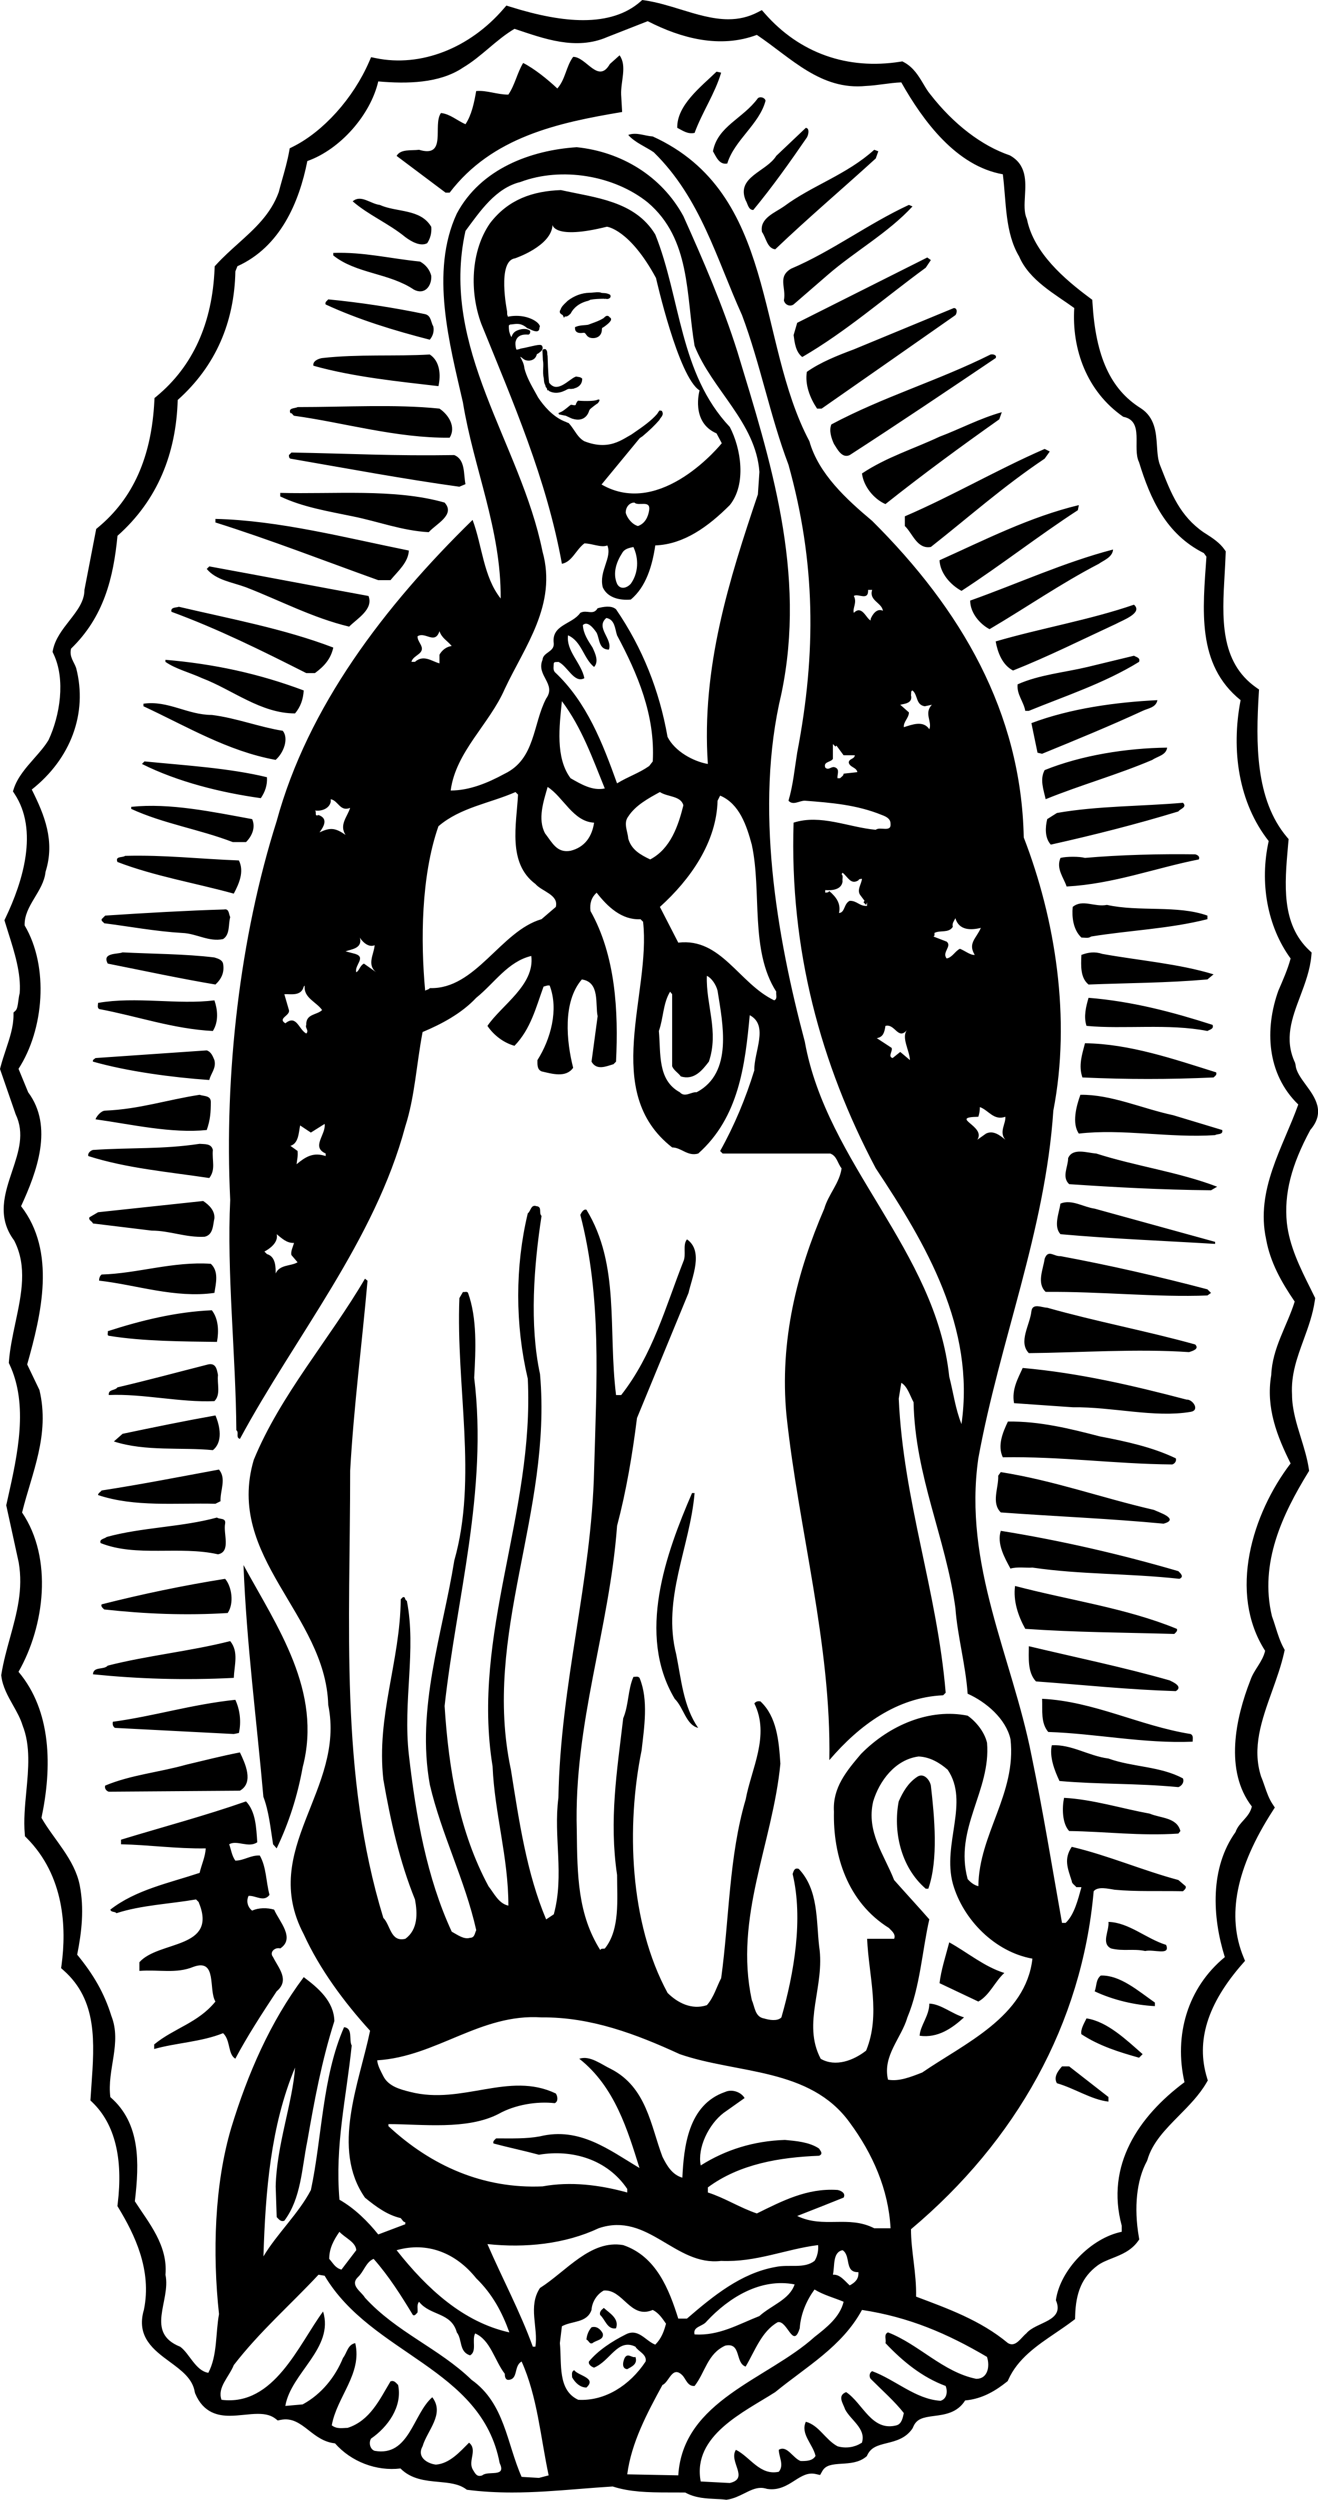 <?xml version="1.0" encoding="utf-8"?>
<!-- Generator: Adobe Illustrator 17.0.0, SVG Export Plug-In . SVG Version: 6.00 Build 0)  -->
<!DOCTYPE svg PUBLIC "-//W3C//DTD SVG 1.1//EN" "http://www.w3.org/Graphics/SVG/1.1/DTD/svg11.dtd">
<svg version="1.1" id="Layer_1" xmlns="http://www.w3.org/2000/svg" xmlns:xlink="http://www.w3.org/1999/xlink" x="0px" y="0px"
	 width="114.499px" height="217.069px" viewBox="0 0 114.499 217.069" enable-background="new 0 0 114.499 217.069"
	 xml:space="preserve">
<path d="M111.793,106.189c-0.25-2.511,0.379-5.003,2.041-8.074c1.342-1.553,0.385-2.855-0.386-3.904
	c-0.441-0.602-0.859-1.17-0.898-1.749l-0.048-0.184c-0.954-2.037-0.271-3.849,0.451-5.766c0.427-1.134,0.867-2.306,0.97-3.55
	l0.021-0.249l-0.183-0.171c-2.467-2.307-2.162-5.751-1.868-9.082l0.053-0.597l-0.14-0.164c-2.764-3.266-2.713-8.183-2.448-12.535
	l0.018-0.289l-0.237-0.166c-3.193-2.236-2.969-6.098-2.752-9.833c0.036-0.622,0.071-1.235,0.09-1.831l0.006-0.17l-0.097-0.14
	c-0.426-0.617-1.064-1.025-1.682-1.42l-0.135-0.086c-2.06-1.413-2.843-3.413-3.672-5.53l-0.092-0.233
	c-0.215-0.5-0.254-1.104-0.296-1.745c-0.076-1.157-0.162-2.468-1.413-3.277c-2.62-1.643-3.912-4.471-4.19-9.169l-0.015-0.241
	l-0.193-0.144c-2.237-1.658-4.881-3.933-5.477-6.826l-0.034-0.105c-0.229-0.517-0.188-1.215-0.146-1.954
	c0.073-1.266,0.155-2.701-1.313-3.514c-2.442-0.829-4.891-2.704-6.908-5.297c-0.22-0.261-0.409-0.578-0.608-0.914
	c-0.398-0.667-0.85-1.425-1.668-1.867L78.39,5.33l-0.173,0.028c-4.598,0.73-8.75-0.743-11.766-4.176l-0.268-0.305l-0.359,0.187
	c-0.791,0.411-1.627,0.61-2.556,0.61c-1.358,0-2.768-0.433-4.131-0.852c-1.014-0.312-2.063-0.633-3.107-0.787L55.793,0l-0.179,0.157
	c-1.211,1.057-2.877,1.593-4.952,1.593c-1.765,0-3.841-0.381-6.347-1.165L43.99,0.483l-0.222,0.258
	C40.801,4.196,36.554,5.855,32.65,5.05l-0.412-0.085l-0.167,0.386c-1.379,3.186-3.996,6.095-6.668,7.411l-0.234,0.116l-0.046,0.257
	c-0.147,0.819-0.379,1.641-0.604,2.436c-0.109,0.389-0.219,0.775-0.304,1.115c-0.697,1.918-2.071,3.155-3.526,4.464
	c-0.641,0.576-1.303,1.172-1.911,1.836l-0.128,0.14l-0.008,0.189c-0.195,4.762-1.892,8.498-5.044,11.105l-0.176,0.145l-0.011,0.228
	c-0.244,4.889-1.85,8.494-4.91,11.021l-0.143,0.118l-1.022,5.289c0,0.998-0.639,1.817-1.316,2.685
	c-0.599,0.767-1.218,1.56-1.42,2.531l-0.036,0.172l0.077,0.158c1.083,2.249,0.557,5.404-0.422,7.49
	c-0.321,0.541-0.772,1.054-1.25,1.596c-0.711,0.808-1.446,1.643-1.768,2.631l-0.077,0.238L1.26,68.93
	c2.103,3.174,0.732,7.623-0.789,10.797l-0.087,0.182l0.336,1.08c0.551,1.745,1.121,3.548,0.991,5.256
	c-0.057,0.215-0.089,0.446-0.119,0.677c-0.046,0.348-0.093,0.707-0.247,0.846l-0.172,0.154v0.23c0,1-0.325,1.976-0.668,3.009
	c-0.168,0.504-0.335,1.009-0.466,1.518L0,92.829l1.358,3.926c0.794,1.665,0.262,3.255-0.301,4.938
	c-0.658,1.966-1.338,3.998,0.173,6.027c1.151,2.242,0.642,4.635,0.104,7.167c-0.233,1.097-0.474,2.231-0.558,3.331l-0.01,0.136
	l0.059,0.124c1.662,3.526,0.705,7.813-0.14,11.596l-0.143,0.64l1.083,4.964c0.4,2.346-0.162,4.384-0.756,6.541
	c-0.283,1.026-0.576,2.087-0.752,3.176l-0.012,0.072l0.009,0.073c0.113,0.93,0.575,1.75,1.021,2.542
	c0.329,0.583,0.639,1.133,0.829,1.756c0.698,1.756,0.506,3.78,0.321,5.738c-0.117,1.229-0.237,2.502-0.132,3.691l0.016,0.187
	l0.133,0.133c3.306,3.309,3.48,7.834,3.044,11.048l-0.037,0.273l0.208,0.184c2.954,2.609,2.695,6.24,2.42,10.084l-0.083,1.218
	l0.173,0.166c1.943,1.874,2.681,4.845,2.194,8.831l-0.021,0.178l0.093,0.153c1.4,2.308,2.915,5.403,2.209,8.85
	c-0.697,2.354,0.864,3.502,2.241,4.516c1.026,0.755,1.995,1.468,2.177,2.629l0.034,0.119c0.726,1.74,2.062,1.941,3.004,1.941
	c0.41,0,0.836-0.042,1.265-0.085c0.398-0.04,0.798-0.081,1.187-0.081c0.681,0,1.152,0.132,1.529,0.427l0.19,0.148l0.236-0.05
	c0.983-0.205,1.665,0.283,2.434,0.888c0.63,0.494,1.337,1.05,2.305,1.148c1.397,1.592,3.596,2.436,5.686,2.18
	c0.935,0.946,2.188,1.063,3.304,1.165c0.886,0.082,1.724,0.159,2.358,0.609l0.105,0.075l0.13,0.017
	c1.208,0.149,2.449,0.222,3.796,0.222c1.953,0,3.839-0.149,5.836-0.309c0.95-0.075,1.915-0.152,2.907-0.214
	c1.469,0.479,3.074,0.519,4.864,0.519h0.505c0.316,0,0.63,0.001,0.937,0.006c0.856,0.481,1.847,0.524,2.649,0.56
	c0.3,0.013,0.585,0.024,0.841,0.06l0.072,0.01l0.071-0.011c0.557-0.079,1.038-0.319,1.503-0.551c0.489-0.243,0.95-0.473,1.431-0.473
	c0.159,0,0.313,0.023,0.548,0.091c0.996,0.157,1.749-0.316,2.392-0.729c0.617-0.396,1.153-0.72,1.83-0.563l0.376,0.085l0.189-0.336
	c0.298-0.529,0.842-0.59,1.703-0.645c0.685-0.043,1.461-0.092,2.07-0.579l0.092-0.073l0.051-0.104
	c0.323-0.663,0.854-0.824,1.693-1.031c0.759-0.188,1.619-0.4,2.212-1.251l0.058-0.109c0.297-0.766,0.871-0.875,1.86-1.004
	c0.896-0.116,1.995-0.26,2.671-1.343c1.558-0.135,2.734-0.918,3.598-1.601l0.099-0.079l0.053-0.116
	c0.821-1.836,2.48-2.961,4.086-4.05c0.518-0.352,1.031-0.7,1.517-1.068l0.197-0.15l0.007-0.249c0.052-2.096,0.627-3.408,1.922-4.388
	c0.373-0.28,0.829-0.461,1.312-0.652c0.759-0.302,1.619-0.644,2.208-1.452l0.129-0.177l-0.037-0.216
	c-0.442-2.557-0.188-4.955,0.699-6.58l0.043-0.105c0.431-1.506,1.559-2.647,2.753-3.857c0.865-0.877,1.761-1.783,2.383-2.854
	l0.113-0.195l-0.066-0.217c-0.98-3.191,0.029-6.438,3.088-9.925l0.212-0.241l-0.122-0.297c-1.492-3.608-0.666-7.773,2.527-12.734
	l0.183-0.285l-0.188-0.282c-0.318-0.479-0.5-1.004-0.692-1.56c-0.102-0.295-0.204-0.591-0.311-0.839
	c-0.808-2.512,0.047-4.898,0.952-7.425c0.396-1.104,0.805-2.247,1.056-3.39l0.041-0.188l-0.093-0.17
	c-0.303-0.554-0.498-1.172-0.704-1.826c-0.104-0.329-0.208-0.659-0.31-0.928c-1.118-4.647,0.955-8.91,3.13-12.467l0.098-0.16
	l-0.027-0.186c-0.133-0.897-0.416-1.811-0.689-2.693c-0.377-1.218-0.767-2.478-0.768-3.732c-0.099-1.743,0.437-3.207,1.002-4.758
	c0.401-1.099,0.816-2.234,0.988-3.478l0.021-0.157l-0.419-0.849C112.94,110.073,112.018,108.216,111.793,106.189z M74.883,212.112
	c-0.024,0.017-0.054,0.026-0.079,0.042c-0.569,0.361-1.328,0.481-2.05,0.27c-1.064-0.577-1.596-1.819-2.748-2.129
	c-0.489,1.064,0.619,1.951,0.842,2.97c-0.266,0.443-0.798,0.443-1.287,0.443c-0.663-0.223-1.195-1.419-1.904-0.976
	c0,0.621,0.487,1.33,0,1.906c-1.64,0.355-2.483-1.285-3.725-1.906c-0.664,1.019,1.198,2.483-0.532,2.882l-2.527-0.132
	c-0.753-3.991,3.768-6.029,6.473-7.76c2.704-2.215,5.807-3.946,7.537-7.137c4.078,0.621,7.403,2.04,10.86,4.078
	c0.266,0.798,0.089,1.906-0.93,1.906c-2.882-0.576-5.01-3.014-7.669-4.033c-0.4,0.177-0.132,0.619-0.222,0.93
	c1.508,1.596,3.193,2.97,5.231,3.723c0.177,0.444,0.134,1.109-0.442,1.287c-2.172-0.134-3.903-1.819-5.941-2.572
	c-0.268,0.134-0.268,0.487-0.134,0.664c0.93,0.932,2.128,1.996,2.882,2.972c-0.089,0.398-0.177,0.931-0.621,1.063
	c-2.172,0.577-2.927-1.906-4.389-2.882c-0.797,0.311-0.264,0.976-0.087,1.508c0.479,0.916,1.808,1.663,1.472,2.827
	C74.887,212.076,74.89,212.093,74.883,212.112z M109.905,143.349c-0.221,0.976-0.976,1.64-1.285,2.57
	c-1.285,3.282-2.262,7.848,0.132,10.951c-0.223,0.976-1.108,1.331-1.417,2.217c-2.217,3.102-2.04,7.314-0.932,10.862
	c-3.237,2.659-4.433,6.782-3.503,10.862c-3.989,2.97-6.871,7.226-5.452,12.457v0.532c-2.661,0.532-5.365,3.325-5.72,5.941
	c0.8,1.862-1.729,1.862-2.57,2.883c-0.489,0.398-0.93,1.24-1.596,0.842c-2.393-1.995-5.275-3.015-7.979-4.035
	c0.044-2.04-0.443-3.946-0.443-5.852c9.132-7.669,14.852-17.822,15.871-29.35c0.353-0.444,1.24-0.221,1.818-0.132
	c1.817,0.177,3.944,0.089,5.941,0.132c0.132-0.132,0.31-0.266,0.222-0.444l-0.622-0.532c-3.146-0.842-6.073-2.127-9.264-2.882
	c-0.709,1.064-0.355,1.862,0,2.97c0,0.223,0.264,0.355,0.398,0.532h0.444c-0.31,1.109-0.621,2.395-1.374,3.104H92.26
	c-0.887-5.01-1.64-9.666-2.659-14.587c-1.685-8.511-5.941-16.492-4.61-25.757c1.861-10.198,5.807-19.684,6.516-30.192
	c1.551-7.981,0.177-16.626-2.57-23.719c-0.223-10.907-5.454-19.818-13.167-27.488c-2.217-1.863-4.656-4.08-5.454-6.916
	c-4.654-8.779-2.793-21.547-13.61-26.469c-0.71-0.043-1.419-0.398-2.129-0.132c0.577,0.664,1.51,1.019,2.217,1.506
	c4.078,3.991,5.454,9.267,7.669,14.144c1.596,4.256,2.438,8.779,4.035,12.989c2.35,8.424,2.438,16.272,0.755,25.006
	c-0.222,1.374-0.355,2.836-0.755,4.167c0.4,0.443,0.931,0,1.418,0c2.306,0.177,4.523,0.355,6.695,1.242
	c0.355,0.132,0.753,0.31,0.753,0.753c0.089,0.798-0.93,0.222-1.285,0.532c-2.395-0.221-4.788-1.374-7.137-0.621
	c-0.355,10.996,2.349,20.971,7.137,30.014c4.39,6.607,8.645,13.833,7.448,22.213c-0.532-1.33-0.709-2.749-1.064-4.123
	c-1.153-10.951-10.64-18.443-12.547-29.084c-2.437-9.177-4.388-20.349-2.038-30.192c2.216-10.551-0.976-20.349-3.812-29.705
	c-1.285-4.078-2.97-7.935-4.699-11.792c-1.908-3.503-5.409-5.586-9.266-5.984c-3.991,0.264-8.335,1.861-10.417,5.763
	c-2.349,5.054-0.622,11.349,0.532,16.403c0.93,5.72,3.323,10.996,3.28,17.026c-1.508-1.906-1.596-4.567-2.44-6.828
	c-7.668,7.492-14.318,16.225-17.022,26.157C20.842,81.369,19.47,93.251,20,104.202c-0.31,6.207,0.487,13.523,0.532,19.996
	c0.266,0.177-0.089,0.621,0.31,0.753c4.833-8.956,11.704-17.201,14.365-27.133c0.842-2.615,0.974-5.454,1.506-8.201
	c1.596-0.666,3.37-1.596,4.655-2.97c1.597-1.287,2.748-3.148,4.788-3.636c0.31,2.527-2.572,4.257-3.812,6.075
	c0.578,0.842,1.417,1.463,2.349,1.729c1.418-1.463,1.863-3.325,2.527-5.142c0.178-0.045,0.355-0.134,0.532-0.089
	c0.798,2.083,0.089,4.656-1.064,6.473c0,0.355-0.045,0.798,0.355,0.976c0.932,0.221,2.127,0.576,2.749-0.311
	c-0.577-2.261-0.932-5.718,0.753-7.669c1.596,0.221,1.151,2.172,1.374,3.191l-0.532,3.946c0.443,0.798,1.287,0.4,1.906,0.223
	l0.223-0.223c0.221-4.389-0.045-9.221-2.217-13.078c-0.089-0.666,0.089-1.198,0.532-1.596c0.93,1.197,2.172,2.395,3.812,2.306
	l0.223,0.221c0.708,6.252-3.68,14.763,2.527,19.596c0.798,0,1.33,0.798,2.261,0.532c3.546-3.148,4.078-7.714,4.478-12.015
	c1.684,0.887,0.355,3.193,0.398,4.789c-0.753,2.438-1.729,4.788-2.97,7.005l0.223,0.221h9.353c0.577,0.223,0.621,0.844,0.976,1.285
	c-0.177,1.287-1.153,2.262-1.506,3.503c-2.35,5.454-3.902,11.439-3.281,17.956c1.063,9.932,3.901,19.907,3.723,29.926
	c2.615-3.059,5.897-5.452,9.886-5.629l0.221-0.223c-0.753-8.911-3.678-16.625-4.078-25.536l0.223-1.374
	c0.532,0.31,0.753,1.108,1.064,1.683c0.132,6.429,2.791,11.749,3.635,17.867c0.177,2.438,0.887,4.922,1.064,7.448
	c1.595,0.709,3.323,2.172,3.722,3.946c0.532,4.744-2.748,8.247-2.791,12.768c-0.355-0.089-0.666-0.31-0.93-0.621
	c-1.198-4.388,2.038-7.669,1.683-11.836c-0.221-0.932-0.93-1.819-1.683-2.351c-3.282-0.664-6.784,0.798-9.267,3.325
	c-1.24,1.464-2.482,2.927-2.349,5.01c-0.087,3.769,1.155,7.848,4.789,10.109c0.132,0.178,0.619,0.487,0.442,0.93H75.33
	c0.134,3.193,1.198,6.607-0.087,9.709c-1.064,0.843-2.661,1.462-3.946,0.71c-1.64-3.103,0.398-6.295-0.134-9.754
	c-0.264-2.261-0.044-4.92-1.774-6.737c-0.398-0.134-0.442,0.221-0.531,0.442c0.93,3.902,0.132,8.601-0.976,12.459
	c-0.355,0.355-1.064,0.223-1.506,0.089c-0.8-0.132-0.8-1.019-1.064-1.596c-1.553-7.182,1.817-13.61,2.482-20.526
	c-0.132-1.995-0.31-4.08-1.729-5.409c-0.221-0.045-0.398,0-0.532,0.177c1.374,2.793-0.266,5.675-0.753,8.333
	c-1.463,4.967-1.419,10.33-2.129,15.518c-0.398,0.755-0.621,1.64-1.242,2.349c-1.329,0.444-2.57-0.221-3.414-1.064
	c-3.323-6.118-3.591-14.497-2.259-21.058c0.221-1.951,0.619-4.389-0.177-6.295c-0.134-0.177-0.355-0.089-0.532-0.089
	c-0.489,1.108-0.4,2.438-0.887,3.591c-0.532,4.567-1.242,8.822-0.532,13.61c0,2.129,0.264,4.744-1.064,6.384
	c-0.134,0.045-0.311-0.044-0.398,0.134c-1.951-3.104-1.995-6.429-2.04-10.419c-0.266-9.266,2.836-17.424,3.502-26.423
	c0.797-3.015,1.329-6.163,1.729-9.354l4.476-10.862c0.311-1.374,1.332-3.636-0.132-4.655c-0.4,0.487-0.045,1.33-0.31,1.906
	c-1.553,3.946-2.661,8.115-5.409,11.617h-0.443c-0.71-5.72,0.353-11.306-2.572-16.095c-0.264-0.089-0.442,0.266-0.532,0.443
	c1.862,7.182,1.419,14.365,1.198,22.124c-0.223,9.709-2.927,18.531-3.103,28.507c-0.445,3.369,0.531,6.694-0.4,10.107l-0.664,0.444
	c-1.685-3.989-2.349-8.511-3.059-12.989c-2.527-11.793,3.591-22.256,2.527-34.36c-0.932-4.301-0.532-9.443,0.132-13.744
	c-0.266-0.221,0.089-0.798-0.443-0.842c-0.488-0.177-0.488,0.443-0.753,0.621c-1.108,4.61-1.108,9.664,0,14.365
	c0.576,11.749-4.922,22.168-3.059,33.649c0.178,4.123,1.374,7.892,1.374,12.104c-0.842-0.177-1.24-1.064-1.729-1.685
	c-2.527-4.699-3.457-10.064-3.812-15.65c1.019-9.311,3.768-18.665,2.57-28.507c0.134-2.438,0.266-5.143-0.532-7.36
	c-0.087-0.177-0.309-0.045-0.442-0.089l-0.311,0.532c-0.311,7.669,1.596,15.606-0.443,22.787
	c-1.019,6.341-3.325,12.814-2.127,19.464c1.017,4.344,3.059,8.29,4.033,12.636c-0.134,0.266-0.134,0.664-0.532,0.664
	c-0.532,0.177-1.108-0.266-1.597-0.532c-2.172-4.699-3.102-9.975-3.722-15.34c-0.532-4.654,0.663-9.132-0.177-13.389
	c-0.223-0.089-0.09-0.398-0.355-0.31l-0.177,0.177c-0.045,5.409-2.129,10.108-1.51,15.65c0.622,3.591,1.419,7.139,2.749,10.419
	c0.223,1.197,0.266,2.616-0.842,3.414c-1.285,0.311-1.285-1.196-1.908-1.817c-3.812-12.414-2.882-25.448-2.882-38.837
	c0.311-5.542,1.021-10.951,1.509-16.493l-0.222-0.177c-3.059,5.231-7.358,10.109-9.664,15.739
	c-2.483,8.467,6.25,13.389,6.473,21.281c1.506,7.405-6.029,12.502-2.129,19.907c1.374,3.014,3.502,5.895,5.763,8.379
	c-0.93,4.522-3.414,10.241-0.443,14.497c0.976,0.798,1.95,1.508,3.104,1.774c0.132,0.134,0.221,0.355,0.398,0.355v0.177
	l-2.349,0.887c-0.887-1.109-2.04-2.261-3.37-3.015c-0.398-4.788,0.577-8.688,1.064-13.389c-0.264-0.487,0.134-1.508-0.664-1.596
	c-1.906,4.346-1.906,9.577-2.882,14.144c-1.064,2.04-2.927,3.768-4.123,5.763c0.177-5.631,0.621-11.306,2.749-16.405
	c-0.223,3.104-1.596,6.696-1.685,10.33l0.089,2.661c0.177,0.177,0.355,0.443,0.666,0.311c1.463-1.951,1.506-4.523,1.995-6.916
	c0.619-3.548,1.24-6.916,2.349-10.419c-0.045-1.73-1.419-2.883-2.661-3.814c-2.925,3.903-4.876,8.424-6.296,13.08
	c-1.463,4.92-1.64,10.906-1.064,16.182c-0.31,1.685-0.132,3.591-0.93,5.099c-1.108-0.177-1.64-1.685-2.438-2.263
	c-3.104-1.24-0.798-3.989-1.285-6.25c0.223-2.572-1.464-4.523-2.659-6.384c0.398-3.37,0.487-6.784-2.129-9.045
	c-0.311-2.349,1.019-4.699,0.089-7.049c-0.621-1.996-1.551-3.591-2.97-5.321c0.398-1.995,0.619-3.99,0.221-6.029
	c-0.442-2.261-2.261-3.989-3.323-5.852c0.93-4.389,0.885-9.266-1.995-12.68c2.259-3.946,3.012-9.843,0.31-13.833
	c0.842-3.414,2.438-6.739,1.508-10.64l-1.064-2.217c1.242-4.39,2.527-9.798-0.532-13.744c1.374-2.97,2.836-6.916,0.619-9.887
	l-0.84-2.04c2.216-3.414,2.659-8.866,0.53-12.457c-0.045-1.73,1.642-2.927,1.819-4.656c0.84-2.661-0.09-4.922-1.198-7.139
	c3.37-2.659,4.876-6.605,3.857-10.551c-0.177-0.532-0.621-0.975-0.443-1.685c2.838-2.748,3.678-6.118,4.033-9.798
	c3.504-3.103,5.099-7.182,5.231-11.793c3.327-2.97,4.922-6.784,5.01-11.173l0.177-0.442c3.725-1.685,5.365-5.542,6.075-9.133
	c2.882-1.019,5.495-4.035,6.161-6.916c2.483,0.221,5.32,0.177,7.36-1.197c1.64-0.976,2.836-2.395,4.476-3.37
	c2.527,0.842,5.32,1.906,8.068,0.71l3.504-1.374C59.19,3.34,62.559,4.226,65.75,3.03c2.972,1.995,5.542,4.833,9.488,4.433
	c1.019-0.044,1.995-0.266,3.059-0.31c1.904,3.369,4.786,7.271,8.822,7.981c0.31,2.438,0.177,5.054,1.417,7.137
	c0.887,2.083,3.148,3.281,4.788,4.478c-0.221,3.546,1.064,7.226,4.257,9.443c1.861,0.355,0.753,2.704,1.372,3.946
	c0.977,3.193,2.349,6.252,5.631,7.892l0.223,0.31c-0.311,4.567-0.887,9.354,2.969,12.459c-0.842,4.344-0.177,8.911,2.44,12.236
	c-0.8,3.591-0.134,7.405,1.904,10.198c-0.264,0.976-0.664,1.861-1.064,2.793c-1.195,3.325-1.018,7.226,1.73,9.886
	c-1.33,3.724-3.725,7.403-2.793,11.704c0.355,1.995,1.33,3.725,2.482,5.408c-0.664,2.129-1.95,4.035-2.038,6.384
	c-0.489,2.838,0.532,5.365,1.683,7.671C108.797,131.423,106.668,138.296,109.905,143.349z M58.924,214.95l-4.433-0.089
	c0.355-2.749,1.729-5.32,3.059-7.76c0.576-0.221,0.842-1.729,1.727-0.842c0.311,0.31,0.445,0.976,1.064,0.93
	c0.932-1.197,1.109-2.793,2.661-3.503c1.419-0.309,0.844,1.508,1.774,1.819c0.797-1.33,1.374-3.059,2.791-3.857
	c0.843-0.177,1.332,2.393,1.908,0.532c0.087-1.242,0.576-2.395,1.285-3.37c0.798,0.489,1.683,0.71,2.527,1.064
	c-0.311,1.33-1.506,2.261-2.527,3.059C66.682,206.615,59.322,208.432,58.924,214.95z M40.749,212.112
	c-0.8,0.798-1.687,1.817-2.882,1.906c-0.755-0.089-1.687-0.664-1.155-1.595c0.4-1.376,1.951-2.795,0.843-4.257
	c-1.685,1.462-1.995,5.188-5.01,4.655c-0.398-0.132-0.532-0.71-0.31-1.064c1.418-0.975,2.749-2.748,2.35-4.655
	c-0.177-0.177-0.355-0.443-0.664-0.309c-0.93,1.551-1.774,3.414-3.725,4.034c-0.398,0-0.93,0.132-1.374-0.222
	c0.443-2.482,2.659-4.476,2.04-7.137c-0.666,0.132-0.71,0.842-1.064,1.285c-0.666,1.64-1.863,3.148-3.503,4.035l-1.508,0.134
	c0.489-2.881,4.257-5.01,3.28-8.203c-2.127,2.882-4.254,8.247-8.821,7.671c-0.4-1.064,0.664-1.996,1.063-3.016
	c2.263-2.925,4.922-5.231,7.36-7.847l0.532,0.089c4.08,6.871,13.655,7.98,15.206,16.271c0.621,1.285-1.019,0.621-1.508,1.064
	c-0.489,0.177-0.621-0.177-0.843-0.532C40.658,213.663,41.502,212.733,40.749,212.112z M28.6,196.151c0-0.93,0.4-1.64,0.887-2.35
	c0.489,0.532,1.419,0.887,1.463,1.596l-1.285,1.685C29.132,196.949,28.955,196.551,28.6,196.151z M40.97,206.658
	c-2.838-2.748-6.516-4.122-9.266-7.137c-0.31-0.532-1.33-1.064-0.621-1.774c0.532-0.487,0.709-1.33,1.376-1.596
	c1.329,1.508,2.393,3.193,3.412,4.878c0.177,0.089,0.266-0.089,0.4-0.223c0.044-0.31-0.09-0.664,0.132-0.93
	c0.976,1.242,2.793,0.887,3.282,2.661c0.487,0.619,0.177,1.683,1.151,1.995c0.621-0.355,0.134-1.331,0.443-1.906
	c1.33,0.576,1.685,2.349,2.572,3.503c0,0.221,0.044,0.53,0.31,0.53c0.887-0.044,0.444-1.197,1.153-1.595
	c1.374,3.059,1.64,6.562,2.35,9.887l-0.843,0.221l-1.506-0.089C44.029,212.201,43.851,208.698,40.97,206.658z M67.346,196.861
	c-2.97,0.532-5.409,2.528-7.669,4.478h-0.753c-0.798-2.527-1.906-5.409-4.788-6.384c-2.838-0.487-4.922,2.261-7.226,3.725
	c-1.064,1.595-0.134,3.457-0.4,5.097h-0.223c-1.108-3.059-2.659-5.941-3.944-8.911c3.282,0.355,6.739,0,9.664-1.374
	c4.301-1.463,6.65,3.325,10.64,2.836c3.059,0.134,5.586-1.019,8.424-1.374c0.043,0.4-0.045,0.976-0.311,1.374
	C69.83,197.038,68.588,196.594,67.346,196.861z M69.031,198.368c-0.443,1.331-2.04,1.818-3.059,2.75
	c-1.819,0.71-3.502,1.729-5.631,1.596c-0.177-0.71,0.709-0.666,1.064-1.153C63.313,199.521,66.061,197.793,69.031,198.368z
	 M44.25,202.537c-3.99-0.887-7.137-3.769-9.796-7.139c2.659-0.753,5.141,0.223,6.914,2.438
	C42.787,199.212,43.629,200.806,44.25,202.537z M50.234,208.389c-1.817-0.843-1.419-3.148-1.596-4.922l0.177-1.463
	c0.887-0.489,2.174-0.266,2.572-1.419c0.045-0.71,0.487-1.374,1.064-1.685c1.685-0.132,2.304,2.527,4.255,1.685
	c0.532,0.266,0.843,0.753,1.153,1.196c-0.177,0.666-0.4,1.285-0.932,1.818c-0.84-0.31-1.463-1.463-2.57-0.885
	c-1.151,0.576-2.393,1.374-3.193,2.349c-0.087,0.266,0.268,0.487,0.445,0.532c1.419-0.577,2.038-2.572,3.591-1.819
	c0.221,0.4,1.019,0.666,0.887,1.287C54.712,207.147,52.54,208.521,50.234,208.389z M72.356,197.526
	c0.177-0.755-0.045-1.951,0.842-2.129c0.755,0.489,0.132,1.951,1.374,1.906c0.045,0.577-0.264,0.887-0.753,1.153
	C73.375,198.059,72.976,197.481,72.356,197.526z M69.254,192.427c1.372-0.532,2.703-1.064,4.033-1.596
	c0.221-0.398-0.266-0.621-0.532-0.664c-2.661-0.177-4.833,0.976-7.005,2.04c-1.463-0.488-2.836-1.375-4.255-1.819v-0.443
	c2.749-2.038,6.25-2.615,9.664-2.748c0.4-0.177,0.09-0.443,0-0.621c-0.842-0.576-2.038-0.664-2.969-0.753
	c-2.704,0.089-5.144,0.842-7.316,2.216c-0.309-1.551,0.71-3.591,1.995-4.567c0.623-0.443,1.198-0.842,1.817-1.285
	c-0.31-0.532-1.108-0.798-1.684-0.532c-3.236,1.108-3.591,4.788-3.725,7.448c-0.885-0.266-1.329-1.019-1.727-1.817
	c-1.021-2.704-1.376-6.029-4.478-7.626c-0.843-0.398-1.817-1.197-2.748-0.887c3.102,2.438,4.21,6.252,5.231,9.488
	c-2.617-1.553-5.188-3.591-8.645-2.749c-1.198,0.223-2.44,0.177-3.812,0.177c-0.134,0.134-0.311,0.266-0.223,0.444
	c1.153,0.31,2.616,0.621,3.944,0.976c2.881-0.489,5.94,0.398,7.671,2.97v0.31c-2.394-0.664-4.922-0.976-7.36-0.532
	c-5.142,0.222-9.664-1.772-13.387-5.231v-0.177c2.925,0,6.828,0.532,9.575-0.887c1.419-0.798,3.323-1.108,4.876-0.93
	c0.355-0.177,0.221-0.664,0.089-0.842c-4.078-1.951-8.113,1.019-12.636-0.134c-0.885-0.221-1.904-0.487-2.349-1.374
	c-0.221-0.443-0.485-0.887-0.53-1.374c5.142-0.311,8.954-4.08,14.274-3.725c4.299-0.044,8.245,1.462,12.014,3.193
	c5.01,1.729,11.306,1.151,14.763,5.941c1.995,2.704,3.369,5.807,3.546,9.177h-1.417C73.685,192.339,71.558,193.535,69.254,192.427z
	 M77.144,180.59c-0.487-2.083,1.153-3.591,1.685-5.408c1.108-2.659,1.285-5.809,1.904-8.513c-0.93-1.063-2.038-2.261-3.059-3.414
	c-0.84-2.172-2.437-4.167-1.817-6.828c0.532-1.772,1.908-3.635,3.946-3.901c0.976,0.044,1.817,0.532,2.527,1.153
	c1.908,2.836-0.487,6.428,0.444,9.887c0.887,3.148,3.68,5.941,6.916,6.516c-0.576,5.055-5.897,7.36-9.575,9.887
	C79.093,180.369,78.074,180.767,77.144,180.59z M82.241,81.768l-1.153-0.444c0.134-0.043,0.09-0.221,0.09-0.31
	c0.487-0.266,1.24,0.044,1.595-0.532c-0.089-0.31,0.132-0.532,0.223-0.753c0.309,1.064,1.329,1.064,2.215,0.842
	c-0.398,0.93-1.151,1.33-0.532,2.349c-0.355,0.045-0.842-0.355-1.285-0.532c-0.398,0.177-0.666,0.755-1.153,0.843
	C81.798,82.7,82.728,82.168,82.241,81.768z M84.991,96.976c0.087-0.266,0.132-0.532,0.132-0.843
	c0.755,0.266,1.196,1.198,2.217,0.843c0.044,0.621-0.576,1.329,0,1.995c-0.488-0.4-1.064-0.843-1.685-0.532l-0.753,0.532
	C85.7,97.774,82.374,97.019,84.991,96.976z M80.734,63.325c-0.532-0.798-1.506-0.398-2.216-0.177
	c-0.044-0.487,0.443-0.798,0.443-1.285l-0.755-0.666c0.4-0.089,1.109-0.132,0.932-0.842c0.045-0.132-0.045-0.355,0.132-0.398
	c0.489,0.398,0.268,1.24,1.064,1.374l0.621-0.134C80.247,61.951,81.001,62.66,80.734,63.325z M77.454,90.99l-1.285-0.842
	c0.576-0.089,0.666-0.532,0.753-1.064c0.843-0.222,1.108,1.33,1.908,0.31c-0.577,0.666,0.177,1.774,0.221,2.661l-0.843-0.709
	l-0.664,0.532C77.099,91.743,77.587,91.256,77.454,90.99z M72.577,66.65c-0.355-0.177-0.576,0.311-0.887,0
	c-0.177-0.532,0.489-0.443,0.666-0.753V64.61l0.221,0.223l0.089-0.089l0.621,0.842h0.975c-0.045,0.355-0.487,0.266-0.532,0.621
	c0.089,0.443,0.664,0.4,0.753,0.843l-1.196,0.132c0,0.177-0.178,0.266-0.311,0.398h-0.221C72.711,67.271,72.976,66.827,72.577,66.65
	z M74.174,53.217c-0.134-0.4,0.31-0.887,0-1.464c0.355-0.266,1.285,0.488,1.242-0.532h0.355c-0.311,0.932,0.842,1.11,0.93,1.819
	c-0.532-0.266-0.93,0.355-1.064,0.709v0.132C75.238,53.704,74.883,52.508,74.174,53.217z M72.045,77.38
	c-0.089,0.132-0.221,0.132-0.355,0.132v-0.221c0.532,0.044,1.419,0,1.508-0.755c-0.045-0.221,0.089-0.487-0.089-0.621l0.089-0.132
	c0.487,0.398,0.71,1.064,1.374,0.664c0.045-0.132,0.221-0.132,0.311-0.132c-0.045,0.443-0.443,0.93-0.177,1.374l0.398,0.532
	l-0.089,0.132l0.222,0.223l0.087-0.223v0.311c-0.664,0.044-0.842-0.443-1.506-0.443c-0.532,0.266-0.398,1.019-0.93,1.064
	C73.066,78.488,72.666,77.91,72.045,77.38z M36.492,55.876c-0.089-0.177-0.221-0.355-0.221-0.621
	c0.664-0.443,1.506,0.755,1.906-0.443c0.221,0.621,0.664,0.798,1.063,1.287c-0.442,0.044-0.842,0.355-1.063,0.753v0.753
	c-0.664-0.177-1.374-0.796-2.129-0.132h-0.309C35.916,56.809,37.067,56.809,36.492,55.876z M47.131,47.896
	c-1.906-9.443-8.955-17.645-6.694-27.842c1.285-1.729,2.616-3.723,4.788-4.255c3.546-1.331,8.113-0.576,11.04,1.774
	c3.767,3.191,3.323,8.069,4.076,12.459c1.508,3.812,5.321,6.65,5.631,10.949l-0.132,1.951c-2.483,7.36-4.921,15.029-4.346,23.409
	c-1.285-0.223-2.88-1.11-3.502-2.351c-0.71-4.033-2.172-7.713-4.476-11.083c-0.4-0.355-1.11-0.221-1.597-0.089
	c-0.4,0.666-0.93,0.089-1.508,0.4c-0.71,1.019-2.527,1.019-2.304,2.659c0.045,0.755-0.932,0.755-0.976,1.419
	c-0.576,1.374,1.242,2.083,0.311,3.369c-1.155,2.217-0.932,5.233-3.591,6.518c-1.463,0.798-3.059,1.462-4.699,1.462
	c0.442-3.368,3.369-5.763,4.699-8.822C45.58,56.142,48.416,52.508,47.131,47.896z M38.088,71.749c1.906-1.64,4.478-1.995,6.694-2.97
	L45.003,69c-0.132,2.572-0.93,5.941,1.508,7.76c0.577,0.664,2.04,0.93,1.774,1.995l-1.242,1.064
	c-3.546,1.019-5.718,6.118-9.707,5.984c-0.09,0.134-0.268,0.134-0.4,0.223C36.535,81.724,36.58,76.049,38.088,71.749z M47.352,72.37
	c-0.664-1.242-0.132-2.793,0.223-4.035c1.374,0.887,2.217,3.014,4.035,3.103c-0.177,1.198-0.798,2.129-2.04,2.44
	C48.373,74.098,47.975,73.168,47.352,72.37z M49.569,67.58c-1.33-1.772-0.976-4.522-0.755-6.694c1.73,2.306,2.661,4.965,3.725,7.581
	C51.475,68.69,50.502,68.113,49.569,67.58z M48.196,58.36c-0.177-0.223-0.089-0.532-0.089-0.755c0.045-0.177,0.266-0.089,0.4-0.132
	c0.797,0.355,1.372,1.906,2.259,1.419c-0.264-1.33-1.596-2.349-1.419-3.725c1.198,0.532,1.332,1.996,2.263,2.75
	c0.442-0.489,0.087-1.197-0.134-1.685c-0.398-0.621-0.797-1.197-0.842-1.951c0.4-0.398,0.93,0.266,1.197,0.666
	c0.266,0.532,0.177,1.463,1.064,1.463c0.355-0.931-1.198-1.906-0.221-2.748c0.753,0.132,0.753,0.974,0.93,1.506
	c1.774,3.325,3.323,6.916,3.103,10.951l-0.311,0.4c-0.885,0.621-1.861,0.931-2.791,1.506C52.362,64.566,50.989,60.975,48.196,58.36z
	 M54.578,70.905c0.622-0.974,1.774-1.595,2.749-2.127c0.664,0.443,1.817,0.31,2.04,1.153c-0.443,1.772-1.108,3.768-2.882,4.699
	c-0.843-0.4-1.64-0.842-1.908-1.817C54.534,72.192,54.136,71.483,54.578,70.905z M59.145,93.473
	c1.153,0.355,1.862-0.532,2.438-1.287c0.887-2.616-0.264-4.92-0.177-7.448c0.398,0.177,0.798,0.755,0.93,1.287
	c0.445,2.836,1.376,7.137-1.817,8.822c-0.487-0.045-1.019,0.487-1.463,0c-1.951-1.064-1.64-3.37-1.818-5.32
	c0.398-1.109,0.355-2.395,0.976-3.414l0.177,0.221v6.252C58.524,92.941,58.924,93.162,59.145,93.473z M58.924,81.856l-1.596-3.103
	c2.659-2.395,4.922-5.631,5.009-9.222l0.223-0.443c1.685,0.71,2.304,2.616,2.749,4.257c0.887,4.078-0.177,9.177,2.127,12.768
	c-0.045,0.266,0.132,0.621-0.177,0.753C64.198,85.404,62.647,81.413,58.924,81.856z M30.862,82.832l-0.843-0.221
	c0.443-0.177,1.508-0.223,1.242-1.198c0.089,0.177,0.666,0.932,1.285,0.666c-0.044,0.753-0.71,1.685,0.134,2.349l-1.064-0.753
	c-0.355,0.177-0.398,0.619-0.666,0.753C30.772,83.807,31.836,83.143,30.862,82.832z M23.191,108.9l-0.221-0.221
	c0.444-0.223,1.242-0.798,1.064-1.508c0.443,0.355,0.887,0.798,1.506,0.755c-0.087,0.353-0.31,0.753-0.221,1.063l0.532,0.621
	c-0.576,0.355-1.551,0.177-1.906,0.976C23.946,110.142,23.991,109.123,23.191,108.9z M24.701,86.335
	c0.487-0.044,1.463,0.222,1.684-0.664l0.089-0.089c-0.132,1.064,1.019,1.419,1.508,2.127c-0.443,0.444-1.419,0.311-1.375,1.287
	c-0.132,0.266,0.268,0.487,0,0.753c-0.664-0.355-0.842-1.685-1.817-0.887c-0.71-0.443,0.443-0.664,0.311-1.153L24.701,86.335z
	 M25.763,101.099c0.045-0.4,0.132-0.666,0.089-1.153l-0.621-0.444c0.71-0.223,0.71-1.109,0.842-1.774l0.932,0.621l1.197-0.753
	c0.134,0.93-1.197,1.995,0.089,2.57v0.223C27.228,100.035,26.562,100.433,25.763,101.099z M27.758,72.281
	c0.355-0.489,0.798-1.198-0.089-1.508c-0.398,0.177-0.132-0.31-0.31-0.398c0.443,0.089,1.24-0.089,1.374-0.755v-0.221
	c0.666,0.132,0.798,1.108,1.683,0.753c-0.221,0.753-0.974,1.463-0.398,2.349C29.132,71.881,28.69,71.837,27.758,72.281z
	 M101.926,96.842c-2.704-0.576-5.409-1.817-8.069-1.774c-0.355,0.976-0.753,2.483-0.134,3.37c3.769-0.444,7.892,0.398,11.838,0.132
	c0.177-0.132,0.71,0,0.619-0.443L101.926,96.842z M92.792,100.567c0,0.753-0.576,1.64,0.089,2.261
	c3.946,0.266,7.935,0.487,12.325,0.532l0.532-0.311c-3.37-1.285-7.048-1.774-10.506-2.882
	C94.477,100.123,93.19,99.635,92.792,100.567z M94.034,93.562c3.989,0.177,7.403,0.177,11.393,0
	c0.134-0.134,0.311-0.223,0.223-0.443c-3.68-1.153-7.537-2.483-11.394-2.527C93.99,91.611,93.679,92.541,94.034,93.562z
	 M92.128,104.513c-0.132,0.842-0.621,1.995,0,2.659c4.433,0.4,9.088,0.577,13.432,0.843v-0.177l-10.462-2.883
	C94.122,104.822,93.103,104.113,92.128,104.513z M93.945,82.921c-0.045,0.976-0.089,1.995,0.621,2.572
	c3.325-0.134,6.828-0.134,10.328-0.443l0.532-0.443c-3.059-0.931-6.473-1.197-9.664-1.774C95.098,82.611,94.522,82.7,93.945,82.921z
	 M104.894,89.527c0.223-0.134,0.577-0.177,0.445-0.532c-3.459-1.109-6.961-2.04-10.773-2.349c-0.221,0.753-0.443,1.64-0.177,2.438
	C97.669,89.393,101.481,88.861,104.894,89.527z M92.128,109.078c-0.577,0.045-1.064-0.621-1.374,0.223
	c-0.134,0.93-0.709,2.129,0.087,2.882c4.789-0.045,9.666,0.487,14.053,0.31l0.311-0.221l-0.311-0.311
	C100.684,110.852,96.427,109.876,92.128,109.078z M93.19,78.754c-0.087,0.887,0.045,1.995,0.755,2.659
	c0.31,0,0.621,0.089,0.842-0.089c3.237-0.53,6.784-0.664,10.108-1.506v-0.311c-2.614-0.93-5.941-0.31-8.732-0.93
	C95.098,78.797,94.034,78.044,93.19,78.754z M104.141,74.63c0.134-0.266-0.134-0.4-0.311-0.443c-3.014-0.045-6.56,0.044-9.575,0.31
	c-0.487-0.132-1.595-0.132-2.127,0c-0.4,0.932,0.266,1.685,0.532,2.484C96.738,76.759,100.329,75.384,104.141,74.63z
	 M90.975,113.556c-0.443,0-1.285-0.443-1.374,0.311c-0.132,1.197-1.153,2.659-0.223,3.635c4.389-0.044,9.398-0.398,13.919-0.089
	c0.268-0.089,0.932-0.266,0.532-0.664C99.708,115.596,95.187,114.752,90.975,113.556z M103.077,121.536
	c-4.742-1.242-9.309-2.306-14.231-2.749c-0.398,0.887-0.974,1.863-0.753,3.059c1.817,0.134,3.28,0.222,5.097,0.355
	c3.459-0.044,7.095,0.932,10.241,0.4C104.275,122.467,103.609,121.493,103.077,121.536z M103.432,150.575
	c-4.433-0.71-8.377-2.836-12.901-3.059c0.045,1.021-0.132,2.083,0.532,2.881c4.123,0.134,8.29,1.021,12.546,0.844
	C103.609,150.975,103.698,150.709,103.432,150.575z M102.768,69.709c-3.503,0.311-7.448,0.266-10.949,0.887l-0.843,0.532
	c-0.177,0.71-0.221,1.64,0.311,2.217c3.768-0.843,7.447-1.774,11.081-2.882C102.501,70.241,103.166,70.109,102.768,69.709z
	 M96.295,152.704c-1.729-0.223-3.191-1.242-4.921-1.153c-0.221,0.976,0.222,2.172,0.666,3.104c3.501,0.309,6.516,0.177,10.328,0.532
	c0.268-0.089,0.532-0.4,0.4-0.755C100.816,153.368,98.378,153.457,96.295,152.704z M89.69,136.122
	c4.255,0.621,8.29,0.489,12.768,0.976c0.442-0.177,0.087-0.487-0.09-0.664c-5.009-1.463-10.195-2.661-15.426-3.503
	c-0.355,1.108,0.31,2.304,0.84,3.28C88.359,136.033,89.201,136.167,89.69,136.122z M99.886,157.491
	c-2.438-0.443-4.965-1.242-7.448-1.374c-0.177,0.842-0.177,2.217,0.443,2.882c3.148,0.044,6.163,0.443,9.487,0.221l0.177-0.221
	C102.235,157.803,100.816,157.891,99.886,157.491z M101.614,145.92c-4.033-1.151-8.156-1.995-12.236-2.97
	c0,0.976-0.132,2.262,0.621,3.059c4.301,0.311,7.892,0.709,12.147,0.843C102.813,146.452,101.881,146.054,101.614,145.92z
	 M102.235,141.443c-4.433-1.819-9.354-2.483-14.053-3.725c-0.177,1.285,0.266,2.615,0.887,3.725c4.522,0.31,8.245,0.31,12.944,0.443
	C102.147,141.753,102.324,141.621,102.235,141.443z M101.835,127.168c0.177-0.045,0.4-0.266,0.311-0.532
	c-2.038-0.976-4.301-1.464-6.607-1.906c-2.57-0.666-5.231-1.33-7.979-1.287c-0.442,0.932-0.93,2.083-0.442,3.104
	C92.173,126.458,96.738,127.122,101.835,127.168z M101.082,132.31c1.463-0.4-0.489-1.019-0.842-1.197
	c-4.61-1.064-8.6-2.529-13.299-3.282l-0.223,0.311c0.045,1.063-0.621,2.349,0.223,3.191
	C91.773,131.689,96.427,131.866,101.082,132.31z M96.295,166.891c0.089,0.753-0.664,1.862,0.223,2.304
	c1.064,0.266,1.904,0,2.969,0.223c0.755-0.177,2.217,0.443,1.817-0.532C99.576,168.354,98.067,166.935,96.295,166.891z
	 M101.394,64.921c-3.548,0.043-7.448,0.664-10.64,1.951c-0.445,0.797-0.09,1.729,0.087,2.527c3.059-1.242,6.252-2.128,9.267-3.414
	C100.55,65.674,101.303,65.586,101.394,64.921z M100.55,60.798c-3.591,0.177-7.537,0.71-10.949,1.995l0.532,2.572l0.398,0.089
	c2.927-1.198,5.852-2.395,8.734-3.725C99.708,61.508,100.418,61.462,100.55,60.798z M95.098,172.92
	c1.596,0.753,3.501,1.197,5.231,1.285v-0.31c-1.463-1.021-3.016-2.395-4.699-2.349C95.187,171.901,95.275,172.477,95.098,172.92z
	 M93.945,176.644c1.551,1.021,3.282,1.553,5.009,2.04l0.311-0.31c-1.374-1.198-3.059-2.838-4.876-3.104
	C94.168,175.713,93.856,176.246,93.945,176.644z M98.512,56.941l-4.035,0.976c-2.04,0.487-4.169,0.664-6.073,1.508
	c-0.09,0.887,0.532,1.506,0.664,2.304h0.31c3.016-1.24,6.562-2.393,9.575-4.255C99.088,57.118,98.733,57.073,98.512,56.941z
	 M98.512,52.508c-3.857,1.329-8.069,2.038-12.015,3.191c0.177,0.976,0.578,2.04,1.508,2.527c3.014-1.196,5.941-2.659,8.911-4.035
	C97.581,53.836,99.309,53.217,98.512,52.508z M96.695,47.718c-4.257,1.11-8.29,2.97-12.413,4.435c0,1.064,0.842,2.038,1.683,2.482
	c3.237-1.906,6.163-3.946,9.488-5.674C95.895,48.65,96.65,48.385,96.695,47.718z M92.26,179.437c-0.355,0.4-0.753,0.932-0.442,1.464
	c1.55,0.443,2.969,1.419,4.476,1.596v-0.4l-3.414-2.661L92.26,179.437L92.26,179.437z M93.723,43.861
	c-4.254,1.021-8.156,3.016-12.102,4.789c0.045,1.108,0.93,2.127,1.908,2.659c3.414-2.216,6.694-4.788,10.107-7.005L93.723,43.861z
	 M91.196,39.207l-0.442-0.223c-4.08,1.774-8.026,4.08-12.147,5.852v0.843c0.664,0.621,1.064,2.038,2.261,1.817
	c3.325-2.616,6.252-5.231,9.886-7.669L91.196,39.207z M87.252,171.324c-1.729-0.532-3.191-1.774-4.788-2.659
	c-0.311,1.196-0.709,2.393-0.843,3.546l3.37,1.596C85.965,173.275,86.453,172.034,87.252,171.324z M87.029,35.794
	c-1.906,0.532-3.635,1.463-5.409,2.127c-2.259,1.064-4.609,1.774-6.737,3.193c0.132,1.108,1.019,2.217,2.038,2.659
	c3.236-2.57,6.562-5.009,9.887-7.358L87.029,35.794z M86.055,30.783c-4.521,2.261-9.354,3.68-13.832,6.073
	c-0.221,0.532,0,1.198,0.221,1.685c0.311,0.489,0.709,1.287,1.375,0.976c4.255-2.75,8.468-5.586,12.678-8.424
	C86.631,30.827,86.276,30.738,86.055,30.783z M83.749,175.181c-1.064-0.31-1.995-1.153-3.015-1.197c0,1.064-0.797,1.906-0.842,2.793
	C81.488,176.999,82.728,176.112,83.749,175.181z M82.862,26.749l-8.689,3.591c-1.419,0.532-2.881,1.108-4.08,1.951
	c-0.177,1.108,0.268,2.261,0.887,3.191h0.4c3.812-2.659,7.758-5.409,11.615-8.113C83.128,27.236,83.217,26.749,82.862,26.749z
	 M80.867,155.053c-0.089-0.487-0.621-1.153-1.197-0.753c-0.798,0.532-1.242,1.329-1.596,2.127c-0.487,2.527,0.132,5.676,2.349,7.582
	h0.223C81.533,161.483,81.179,157.758,80.867,155.053z M80.867,22.582l-0.311-0.223l-11.302,5.674l-0.311,1.064
	c0.089,0.666,0.177,1.463,0.753,1.906c3.812-2.216,7.094-5.097,10.728-7.758L80.867,22.582z M71.911,23.867
	c2.351-2.04,5.233-3.636,7.36-5.941l-0.31-0.134c-3.546,1.642-6.695,4.035-10.24,5.542c-1.198,0.71-0.4,1.64-0.622,2.749
	c0.09,0.398,0.532,0.576,0.843,0.355L71.911,23.867z M76.302,13.137l-0.355-0.132c-2.395,2.172-5.409,3.104-7.848,4.922
	c-0.753,0.532-2.127,1.019-1.904,2.216c0.355,0.489,0.442,1.419,1.151,1.508c2.882-2.748,5.763-5.186,8.734-7.892L76.302,13.137z
	 M70.007,11.099l-2.572,2.438c-0.842,1.374-3.502,1.817-2.659,3.857c0.177,0.266,0.221,0.842,0.664,0.842
	c1.685-2.038,3.191-4.167,4.654-6.295C70.228,11.72,70.362,11.143,70.007,11.099z M65.84,8.527c-1.287,1.774-3.504,2.438-3.902,4.61
	c0.266,0.443,0.532,1.198,1.242,1.064c0.621-2.038,2.793-3.414,3.325-5.452C66.459,8.483,66.061,8.35,65.84,8.527z M50.766,47.186
	c0.666,0,1.463,0.4,1.995,0.177c0.445,1.064-0.753,2.217-0.398,3.636c0.398,0.887,1.419,1.153,2.438,1.064
	c1.33-1.109,1.862-2.927,2.127-4.701c2.483-0.089,4.612-1.64,6.473-3.503c1.463-1.817,0.976-4.92,0-6.782
	c-4.388-4.656-4.255-11.172-6.473-16.714c-1.772-2.927-5.231-3.193-8.2-3.857c-2.44,0.089-4.567,0.798-6.161,2.882
	c-1.687,2.438-1.774,5.986-0.755,8.734c2.75,6.784,5.675,13.478,7.003,20.837C49.702,48.783,50.013,47.764,50.766,47.186z
	 M54.801,50.689c-0.355,0.4-0.932,0.532-1.197,0c-0.398-0.93-0.044-1.906,0.442-2.659c0.223-0.4,0.623-0.443,0.977-0.532
	C55.51,48.517,55.465,49.758,54.801,50.689z M55.421,45.68c-0.489-0.134-0.93-0.666-1.064-1.153c0-0.532,0.355-0.887,0.753-0.887
	c0.355,0.355,1.419-0.266,1.285,0.664C56.308,44.882,56.042,45.458,55.421,45.68z M44.743,22.433c0,0,3.193-1.069,3.256-2.91
	c0,0,0.085,1.322,4.724,0.164c0,0,1.968,0.201,4.267,4.456c0,0,1.935,8.603,3.784,9.759c0,0-0.798,2.753,1.474,3.732l0.455,0.854
	c0,0-5.26,6.575-10.445,3.584l3.313-4.019c0.006-0.004,0.014-0.01,0.019-0.014c0.087-0.062,0.159-0.113,0.231-0.159
	c0.592-0.494,1.081-0.965,1.455-1.402l0.021-0.036c0.02-0.05,0.062-0.104,0.106-0.161c0.104-0.132,0.245-0.313,0.125-0.538
	l-0.036-0.074h-0.077l-0.064-0.029l-0.059,0.039c-0.048,0.031-0.066,0.082-0.091,0.129c0.061-0.106,0.125-0.2,0.183-0.314
	l-0.302,0.457c-0.523,0.605-1.303,1.146-2.001,1.623l-0.239,0.165c-0.103,0.055-0.211,0.119-0.327,0.187
	c-0.543,0.319-1.22,0.716-2.176,0.716c-0.506,0-1.049-0.116-1.596-0.335c-0.383-0.226-0.611-0.566-0.854-0.927
	c-0.14-0.207-0.283-0.42-0.459-0.611l-0.038-0.042h-0.035c-0.018-0.007-0.046-0.021-0.079-0.035
	c-0.091-0.041-0.214-0.096-0.273-0.114c-1.022-0.433-1.795-1.366-2.257-2.063c-0.08-0.148-0.163-0.295-0.245-0.442
	c-0.373-0.666-0.759-1.354-0.945-2.081c-0.028-0.37-0.191-0.694-0.366-1.005c0.063,0.009,0.117,0.052,0.195,0.118
	c0.057,0.047,0.12,0.1,0.189,0.135c0.064,0.038,0.198,0.075,0.353,0.075c0.179,0,0.591-0.057,0.711-0.564
	c0.106-0.038,0.175-0.096,0.237-0.149c0.021-0.019,0.044-0.038,0.063-0.052c0.112-0.074,0.291-0.276,0.152-0.515
	c-0.055-0.086-0.166-0.086-0.208-0.086c-0.191,0-0.559,0.085-0.947,0.175c-0.261,0.06-0.529,0.122-0.699,0.146l-0.047,0.016
	c-0.048,0.027-0.196,0.066-0.318,0.082c-0.017-0.045-0.034-0.089-0.052-0.133c-0.033-0.155-0.078-0.451-0.016-0.612
	c0.105-0.38,0.406-0.573,0.894-0.573c0.057,0,0.104,0.003,0.138,0.005l0.087,0.002l0.029-0.018c0.108-0.063,0.108-0.178,0.108-0.241
	v-0.07l-0.058-0.039c-0.125-0.082-0.28-0.123-0.462-0.123c-0.302,0-0.604,0.115-0.733,0.192c-0.211,0.127-0.31,0.318-0.378,0.52
	c-0.002-0.005-0.01-0.023-0.01-0.023c-0.08-0.114-0.141-0.3-0.19-0.512c-0.019-0.156-0.036-0.314-0.023-0.48
	c0.005-0.016,0.038-0.041,0.111-0.082c0.077-0.001,0.163-0.012,0.255-0.024c0.108-0.015,0.221-0.03,0.342-0.03
	c0.198,0,0.503,0.036,0.864,0.35l0.045,0.025c0.09,0.029,0.171,0.068,0.253,0.107c0.142,0.067,0.288,0.137,0.479,0.164l0.04,0.002
	c0.237,0,0.258-0.195,0.267-0.279c0.004-0.04,0.008-0.078,0.021-0.106l0.023-0.048l-0.018-0.05c-0.122-0.361-0.954-0.865-2.03-0.865
	c-0.245,0-0.492,0.026-0.735,0.078c-0.02-0.06-0.041-0.129-0.062-0.192c-0.008-0.169-0.009-0.277-0.009-0.277
	S43.162,22.652,44.743,22.433z M62.249,6.223c-1.376,1.329-3.457,2.925-3.414,4.876c0.442,0.221,0.887,0.576,1.506,0.443
	c0.666-1.818,1.774-3.414,2.306-5.233L62.249,6.223z M60.341,129.649H60.12c-2.261,5.233-4.833,12.281-1.506,17.867
	c0.797,0.798,0.974,2.261,2.038,2.527c-1.285-1.861-1.462-4.167-1.906-6.384C57.505,138.826,59.943,134.35,60.341,129.649z
	 M55.2,204.664c-0.268,0.134-0.666-0.398-0.932,0.089c-0.132,0.266-0.31,0.932,0.223,0.976
	C54.889,205.507,55.421,205.285,55.2,204.664z M53.825,4.804l-0.842,0.753c-1.019,1.774-2.04-0.621-3.191-0.621
	c-0.622,0.843-0.666,1.951-1.376,2.749c-0.797-0.755-1.995-1.729-2.969-2.217c-0.532,0.887-0.71,1.906-1.287,2.75
	c-0.975,0-1.906-0.4-2.793-0.311c-0.177,1.021-0.398,2.083-0.93,2.882c-0.709-0.309-1.33-0.887-2.128-0.976
	c-0.753,1.021,0.576,3.946-1.906,3.193c-0.664,0.089-1.595-0.089-1.949,0.532l4.254,3.191h0.355c3.681-4.831,9.4-6.073,14.984-7.003
	L53.96,8.218C53.914,7.064,54.491,5.734,53.825,4.804z M53.515,202.182c0.309-0.843-0.577-1.33-1.064-1.774l-0.089,0.089
	c-0.134,0.089-0.311,0.31-0.221,0.532C52.583,201.427,52.76,202.314,53.515,202.182z M51.475,203.467
	c0.311-0.266,1.021-0.266,0.887-0.842c-0.177-0.355-0.532-0.666-0.976-0.532c-0.266,0.31-0.398,0.664-0.443,1.063
	C51.164,203.244,51.209,203.599,51.475,203.467z M49.879,205.816c-0.264,0.134-0.177,0.4-0.177,0.621
	c0.268,0.487,0.71,0.887,1.242,0.887C51.874,206.483,50.234,206.305,49.879,205.816z M25.32,39.296l-0.221,0.221
	c0,0.089,0,0.266,0.132,0.311c4.878,0.842,9.841,1.772,14.674,2.438l0.532-0.223c-0.177-0.887,0-2.127-0.976-2.527
	C34.276,39.606,30.417,39.385,25.32,39.296z M25.852,35.35c-0.221,0.132-0.842,0.044-0.621,0.532
	c0.132-0.045,0.177,0.132,0.31,0.221c4.257,0.577,8.867,1.951,13.521,1.906c0.577-0.93-0.087-1.995-0.885-2.527
	C34.32,35.084,30.064,35.35,25.852,35.35z M24.346,42.799v0.31c1.95,0.93,4.167,1.285,6.294,1.729
	c2.217,0.443,4.255,1.242,6.605,1.375c0.622-0.71,2.35-1.508,1.376-2.572C34.276,42.399,28.911,42.931,24.346,42.799z
	 M38.088,33.531c0.221-0.974,0.132-2.172-0.753-2.748c-2.972,0.177-6.208-0.045-9.354,0.31c-0.311,0.045-0.843,0.266-0.753,0.666
	C30.685,32.735,34.674,33.133,38.088,33.531z M37.335,29.498c0.264-0.311,0.398-0.709,0.31-1.153
	c-0.223-0.355-0.177-0.932-0.71-1.064c-2.75-0.577-5.674-1.019-8.422-1.285c-0.091,0.132-0.311,0.221-0.223,0.444
	C31.172,27.768,34.231,28.7,37.335,29.498z M37.112,21.118c0.266-0.398,0.4-0.887,0.355-1.417c-0.932-1.596-3.014-1.242-4.476-1.908
	c-0.8-0.089-1.642-0.93-2.351-0.31c1.374,1.196,3.104,1.906,4.567,3.102C35.739,20.986,36.535,21.429,37.112,21.118z M37.467,23.956
	c-0.132-0.532-0.487-0.976-0.976-1.242c-2.661-0.266-4.876-0.842-7.537-0.753v0.221c1.995,1.596,4.833,1.508,7.005,2.97
	C36.89,25.641,37.512,24.843,37.467,23.956z M18.715,45.369c4.788,1.508,9.443,3.325,14.142,5.01h1.064
	c0.664-0.798,1.551-1.551,1.596-2.572c-5.499-1.108-11.262-2.616-16.803-2.748L18.715,45.369L18.715,45.369z M18.183,49.183
	l-0.222,0.221c0.8,0.976,2.217,1.153,3.414,1.596c2.972,1.153,5.809,2.661,8.956,3.414c0.71-0.709,2.129-1.508,1.683-2.661
	C27.405,50.911,22.793,50.025,18.183,49.183z M14.901,53.129c3.991,1.462,7.848,3.368,11.704,5.32h0.755
	c0.842-0.621,1.374-1.242,1.595-2.217c-4.299-1.64-8.909-2.482-13.431-3.546C15.433,52.774,14.771,52.685,14.901,53.129z
	 M23.723,160.152l0.311,0.355c1.064-2.217,1.817-4.567,2.261-7.05c1.729-6.605-2.217-12.191-5.143-17.556
	c0.266,6.828,1.153,13.567,1.729,20.128C23.369,157.314,23.502,158.778,23.723,160.152z M14.371,57.473
	c0.885,0.621,2.127,0.93,3.191,1.419c2.661,1.019,5.097,3.059,8.069,3.059c0.487-0.577,0.71-1.242,0.753-1.995
	c-3.901-1.464-7.802-2.306-12.014-2.661L14.371,57.473L14.371,57.473z M18.405,62.083c-2.129,0-3.812-1.285-5.941-0.976v0.223
	c3.724,1.729,7.315,3.901,11.481,4.656c0.71-0.621,1.153-1.863,0.621-2.527C22.572,63.147,20.532,62.349,18.405,62.083z
	 M24.346,169.195c1.329-0.885-0.09-2.349-0.532-3.369c-0.577-0.177-1.376-0.177-1.908,0.089c-0.398-0.31-0.532-0.842-0.31-1.285
	c0.621-0.045,1.33,0.576,1.817-0.089c-0.31-1.153-0.266-2.395-0.842-3.414c-0.798-0.045-1.376,0.443-2.129,0.443
	c-0.311-0.443-0.355-0.932-0.532-1.419c0.666-0.4,1.685,0.355,2.44-0.177c-0.091-1.285-0.134-2.661-0.977-3.548
	c-3.546,1.242-7.226,2.217-10.86,3.325v0.4c2.349,0.043,4.833,0.398,7.36,0.355c-0.045,0.753-0.355,1.374-0.532,2.127
	c-2.661,0.887-5.542,1.464-7.758,3.193c0.089,0.266,0.398,0.132,0.532,0.31c2.172-0.708,4.61-0.797,6.915-1.197l0.223,0.223
	c1.729,4.122-3.459,3.325-5.143,5.231v0.753c1.729-0.132,3.191,0.266,4.699-0.355c2.083-0.753,1.285,1.995,1.906,3.015
	c-1.508,1.862-3.591,2.304-5.32,3.723v0.4c1.861-0.532,4.123-0.621,5.984-1.376c0.666,0.621,0.4,1.819,1.064,2.217
	c1.064-1.995,2.306-3.901,3.591-5.852c1.153-0.975,0.177-1.995-0.311-2.97C23.369,169.507,23.901,169.063,24.346,169.195z
	 M12.331,66.34c3.102,1.551,6.828,2.482,10.328,2.97c0.355-0.532,0.577-1.109,0.532-1.819c-3.28-0.797-7.048-1.019-10.64-1.374
	L12.331,66.34z M11.4,70.064v0.178c2.793,1.285,5.941,1.774,8.822,2.882h1.151c0.532-0.532,0.843-1.285,0.532-1.995
	C18.492,70.507,14.771,69.709,11.4,70.064z M20.842,152.172c-1.595,0.31-3.146,0.709-4.654,1.064
	c-2.349,0.664-4.831,0.887-7.049,1.817c-0.089,0.266,0.132,0.487,0.31,0.532l11.393-0.089
	C22.083,154.787,21.287,153.102,20.842,152.172z M10.868,74.319c-0.221,0.177-0.887,0-0.666,0.532
	c3.236,1.242,6.74,1.819,10.107,2.749c0.445-0.842,0.932-1.906,0.445-2.882C17.297,74.585,14.326,74.23,10.868,74.319z
	 M9.804,149.511c-0.043,0.223,0,0.4,0.177,0.532l10.328,0.532l0.445-0.089c0.221-0.976,0.087-2.038-0.311-2.882
	C16.632,148.005,13.395,149.024,9.804,149.511z M9.362,144.635c-0.355,0.4-1.242,0.045-1.287,0.755
	c3.946,0.398,7.89,0.53,12.234,0.31c0.045-1.108,0.445-2.261-0.31-3.193C16.497,143.393,12.863,143.748,9.362,144.635z
	 M8.83,139.315c-0.09,0.177,0.087,0.31,0.221,0.443c3.591,0.398,7.137,0.532,10.728,0.31c0.576-0.842,0.353-2.304-0.223-2.97
	C15.922,137.675,12.331,138.428,8.83,139.315z M19.47,78.975c-3.104,0.089-7.005,0.311-10.33,0.532l-0.31,0.311
	c-0.045,0.177,0.132,0.221,0.221,0.355c2.129,0.266,4.478,0.71,6.782,0.842c1.242,0.044,2.304,0.798,3.546,0.532
	c0.621-0.4,0.445-1.285,0.621-1.906C19.868,79.375,19.911,78.886,19.47,78.975z M18.847,131.778
	c-3.102,0.842-6.516,0.842-9.575,1.685c-0.221,0.177-0.664,0.177-0.532,0.532c3.104,1.24,6.871,0.221,10.198,0.976
	c1.151-0.223,0.442-1.819,0.619-2.661C19.647,131.778,19.07,131.955,18.847,131.778z M18.626,83.143
	c-2.483-0.311-5.452-0.311-7.979-0.443c-0.4,0.177-1.818,0-1.285,0.975c3.102,0.619,6.426,1.329,9.353,1.817
	c0.532-0.489,0.798-1.064,0.664-1.817C19.292,83.321,18.892,83.232,18.626,83.143z M18.715,130.581l0.443-0.222
	c-0.043-0.93,0.532-1.951-0.134-2.748c-3.369,0.621-6.737,1.285-10.195,1.817c-0.09,0.132-0.311,0.221-0.311,0.398
	C11.712,130.891,15.256,130.493,18.715,130.581z M9.893,125.171c2.75,0.887,5.896,0.489,8.6,0.755
	c0.887-0.709,0.623-2.083,0.223-3.015c-2.749,0.489-5.32,1.021-8.068,1.596L9.893,125.171z M18.492,89.527
	c0.532-0.843,0.4-1.906,0.134-2.661c-3.148,0.4-6.827-0.355-10.107,0.223c0,0.177-0.089,0.398,0.089,0.532
	C11.932,88.241,15.035,89.35,18.492,89.527z M9.362,115.596c0.044,0.132-0.09,0.355,0.087,0.398
	c3.015,0.489,6.473,0.489,9.398,0.532c0.177-0.93,0.134-1.995-0.442-2.748C15.301,113.911,12.242,114.665,9.362,115.596z
	 M18.094,118.478c-2.616,0.664-5.231,1.374-7.892,1.995c-0.221,0.311-0.797,0.134-0.753,0.666c2.925-0.134,6.252,0.664,9.177,0.53
	c0.576-0.576,0.221-1.506,0.311-2.261C18.847,118.921,18.76,118.343,18.094,118.478z M8.83,110.674
	c-0.177,0.134-0.223,0.355-0.223,0.532c3.191,0.355,6.605,1.551,10.019,1.064c0.134-0.842,0.398-1.862-0.311-2.527
	C15.035,109.521,11.932,110.586,8.83,110.674z M18.626,92.054c-0.134-0.311-0.266-0.709-0.666-0.843l-9.662,0.666
	c-0.091,0.089-0.268,0.132-0.223,0.31c2.97,0.844,6.871,1.375,10.107,1.596C18.315,93.207,18.804,92.764,18.626,92.054z
	 M18.492,99.857c-0.132-0.578-0.71-0.489-1.151-0.532c-3.236,0.487-5.897,0.31-9.266,0.532c-0.177,0.043-0.487,0.266-0.4,0.532
	c3.327,1.063,6.962,1.374,10.507,1.906C18.76,101.541,18.405,100.788,18.492,99.857z M13.174,106.862
	c1.596,0,2.969,0.621,4.609,0.532c0.755-0.177,0.71-1.021,0.843-1.596c0.044-0.666-0.443-1.153-0.975-1.508l-9.132,0.976
	l-0.753,0.443c-0.09,0.266,0.221,0.31,0.31,0.532L13.174,106.862z M9.14,96.444c-0.355,0-0.755,0.487-0.842,0.753
	c3.146,0.443,6.603,1.242,9.662,0.93c0.311-0.885,0.355-1.551,0.355-2.438c0-0.576-0.619-0.487-0.974-0.621
	C14.459,95.511,12.153,96.31,9.14,96.444z M47.162,31.27c0.046,0.221,0.037,0.459,0.027,0.711c-0.01,0.284-0.021,0.578,0.048,0.84
	c0.006,0.046,0.009,0.094,0.013,0.141c0.012,0.161,0.025,0.341,0.126,0.487c-0.01,0.104,0.061,0.189,0.099,0.235
	c0.021,0.027,0.029,0.034,0.029,0.034l0.055,0.198l0.059-0.048c0.023,0.031,0.057,0.065,0.111,0.105
	c0.181,0.09,0.377,0.136,0.581,0.136c0.415,0,0.764-0.187,0.931-0.276c0.03-0.017,0.053-0.029,0.062-0.033l0.097-0.025v-0.013
	c0.088,0.012,0.169,0.015,0.269,0.009l0.034-0.006c0.011-0.002,0.023-0.003,0.037-0.004c0.049-0.004,0.119-0.009,0.184-0.049
	c0.236-0.053,0.641-0.272,0.651-0.774l0.002-0.062l-0.048-0.04c-0.098-0.082-0.216-0.098-0.32-0.111
	c-0.04-0.005-0.081-0.01-0.118-0.021l-0.038-0.01l-0.038,0.013c-0.159,0.055-0.343,0.188-0.554,0.342
	c-0.336,0.244-0.753,0.547-1.131,0.548c-0.236,0-0.441-0.119-0.625-0.364c-0.086-0.599-0.134-2.313-0.135-2.331l-0.01-0.047
	c-0.011-0.026-0.012-0.083-0.013-0.132c-0.002-0.114-0.004-0.257-0.13-0.387c-0.08-0.051-0.218-0.027-0.271,0.053l-0.023,0.036
	L47.162,31.27z M52.948,27.532c-0.065-0.089-0.142-0.108-0.193-0.108c-0.111,0-0.194,0.08-0.268,0.151
	c-0.03,0.029-0.071,0.069-0.109,0.085c-0.307,0.183-0.647,0.307-0.977,0.426c-0.109,0.04-0.218,0.079-0.301,0.113
	c-0.111,0.02-0.229,0.029-0.35,0.039c-0.241,0.019-0.491,0.04-0.72,0.137l-0.075,0.032l-0.003,0.082
	c-0.003,0.066,0.009,0.137,0.039,0.214c0.078,0.143,0.231,0.216,0.457,0.216c0.071,0,0.143-0.007,0.217-0.018
	c0.046-0.013,0.108,0,0.133,0.012c0.047,0.036,0.08,0.082,0.117,0.135c0.054,0.076,0.114,0.161,0.208,0.212
	c0.075,0.061,0.237,0.101,0.402,0.101c0.367,0,0.761-0.202,0.765-0.775c-0.001-0.021-0.003-0.074,0.044-0.125l0.088-0.047
	c0.046-0.025,0.608-0.403,0.66-0.642c0.012-0.057,0.001-0.112-0.032-0.155l-0.046-0.038C52.976,27.565,52.967,27.56,52.948,27.532z
	 M48.819,27.322c0.024,0.015,0.066,0.041,0.073,0.05l0.106,0.23l0.07-0.119c0.196,0.038,0.347-0.098,0.467-0.217l0.036-0.036
	l0.028-0.04c0.037-0.082,0.392-0.809,1.496-1.07l0.041-0.017c0.008-0.005,0.021-0.01,0.035-0.016
	c0.045-0.02,0.083-0.037,0.115-0.059c0.365-0.067,0.794-0.082,1.172-0.087c0.033,0.013,0.097,0.022,0.143,0
	c0.002,0.001,0.005,0.001,0.007,0.002c0.064,0.018,0.17,0.035,0.261-0.002l0.032-0.016c0.171-0.083,0.152-0.21,0.127-0.279
	l-0.017-0.042l-0.038-0.023c-0.128-0.077-0.271-0.106-0.396-0.125c-0.051-0.006-0.103-0.008-0.154-0.01
	c-0.091-0.003-0.176-0.006-0.231-0.038l-0.046-0.016c-0.198-0.029-0.391-0.012-0.586,0.007c-0.113,0.011-0.227,0.022-0.356,0.022
	c-0.672,0.021-1.302,0.251-1.886,0.695c-0.046,0.047-0.096,0.094-0.146,0.142c-0.189,0.178-0.403,0.379-0.48,0.64
	c-0.051,0.068-0.071,0.136-0.061,0.203C48.648,27.216,48.747,27.277,48.819,27.322z M51.942,34.698
	c-0.348,0.187-1.553,0.112-1.719,0.094c-0.12,0.094-0.174,0.249-0.218,0.38c-0.157,0.06-0.268-0.037-0.417-0.02
	c-0.052,0.017-0.524,0.457-0.81,0.602c-0.087,0.017-0.149,0.094-0.253,0.102c-0.008,0.044,0.008,0.104,0.052,0.131
	c0.216,0.054,0.567,0.112,0.567,0.112c0.112,0.044,0.497,0.241,0.576,0.259c1.198,0.38,1.453-0.668,1.453-0.668
	c0.007,0,0.033-0.095,0.06-0.12c0.043-0.087,0.663-0.544,0.698-0.552C51.932,35.017,52.264,34.634,51.942,34.698z"/>
</svg>
